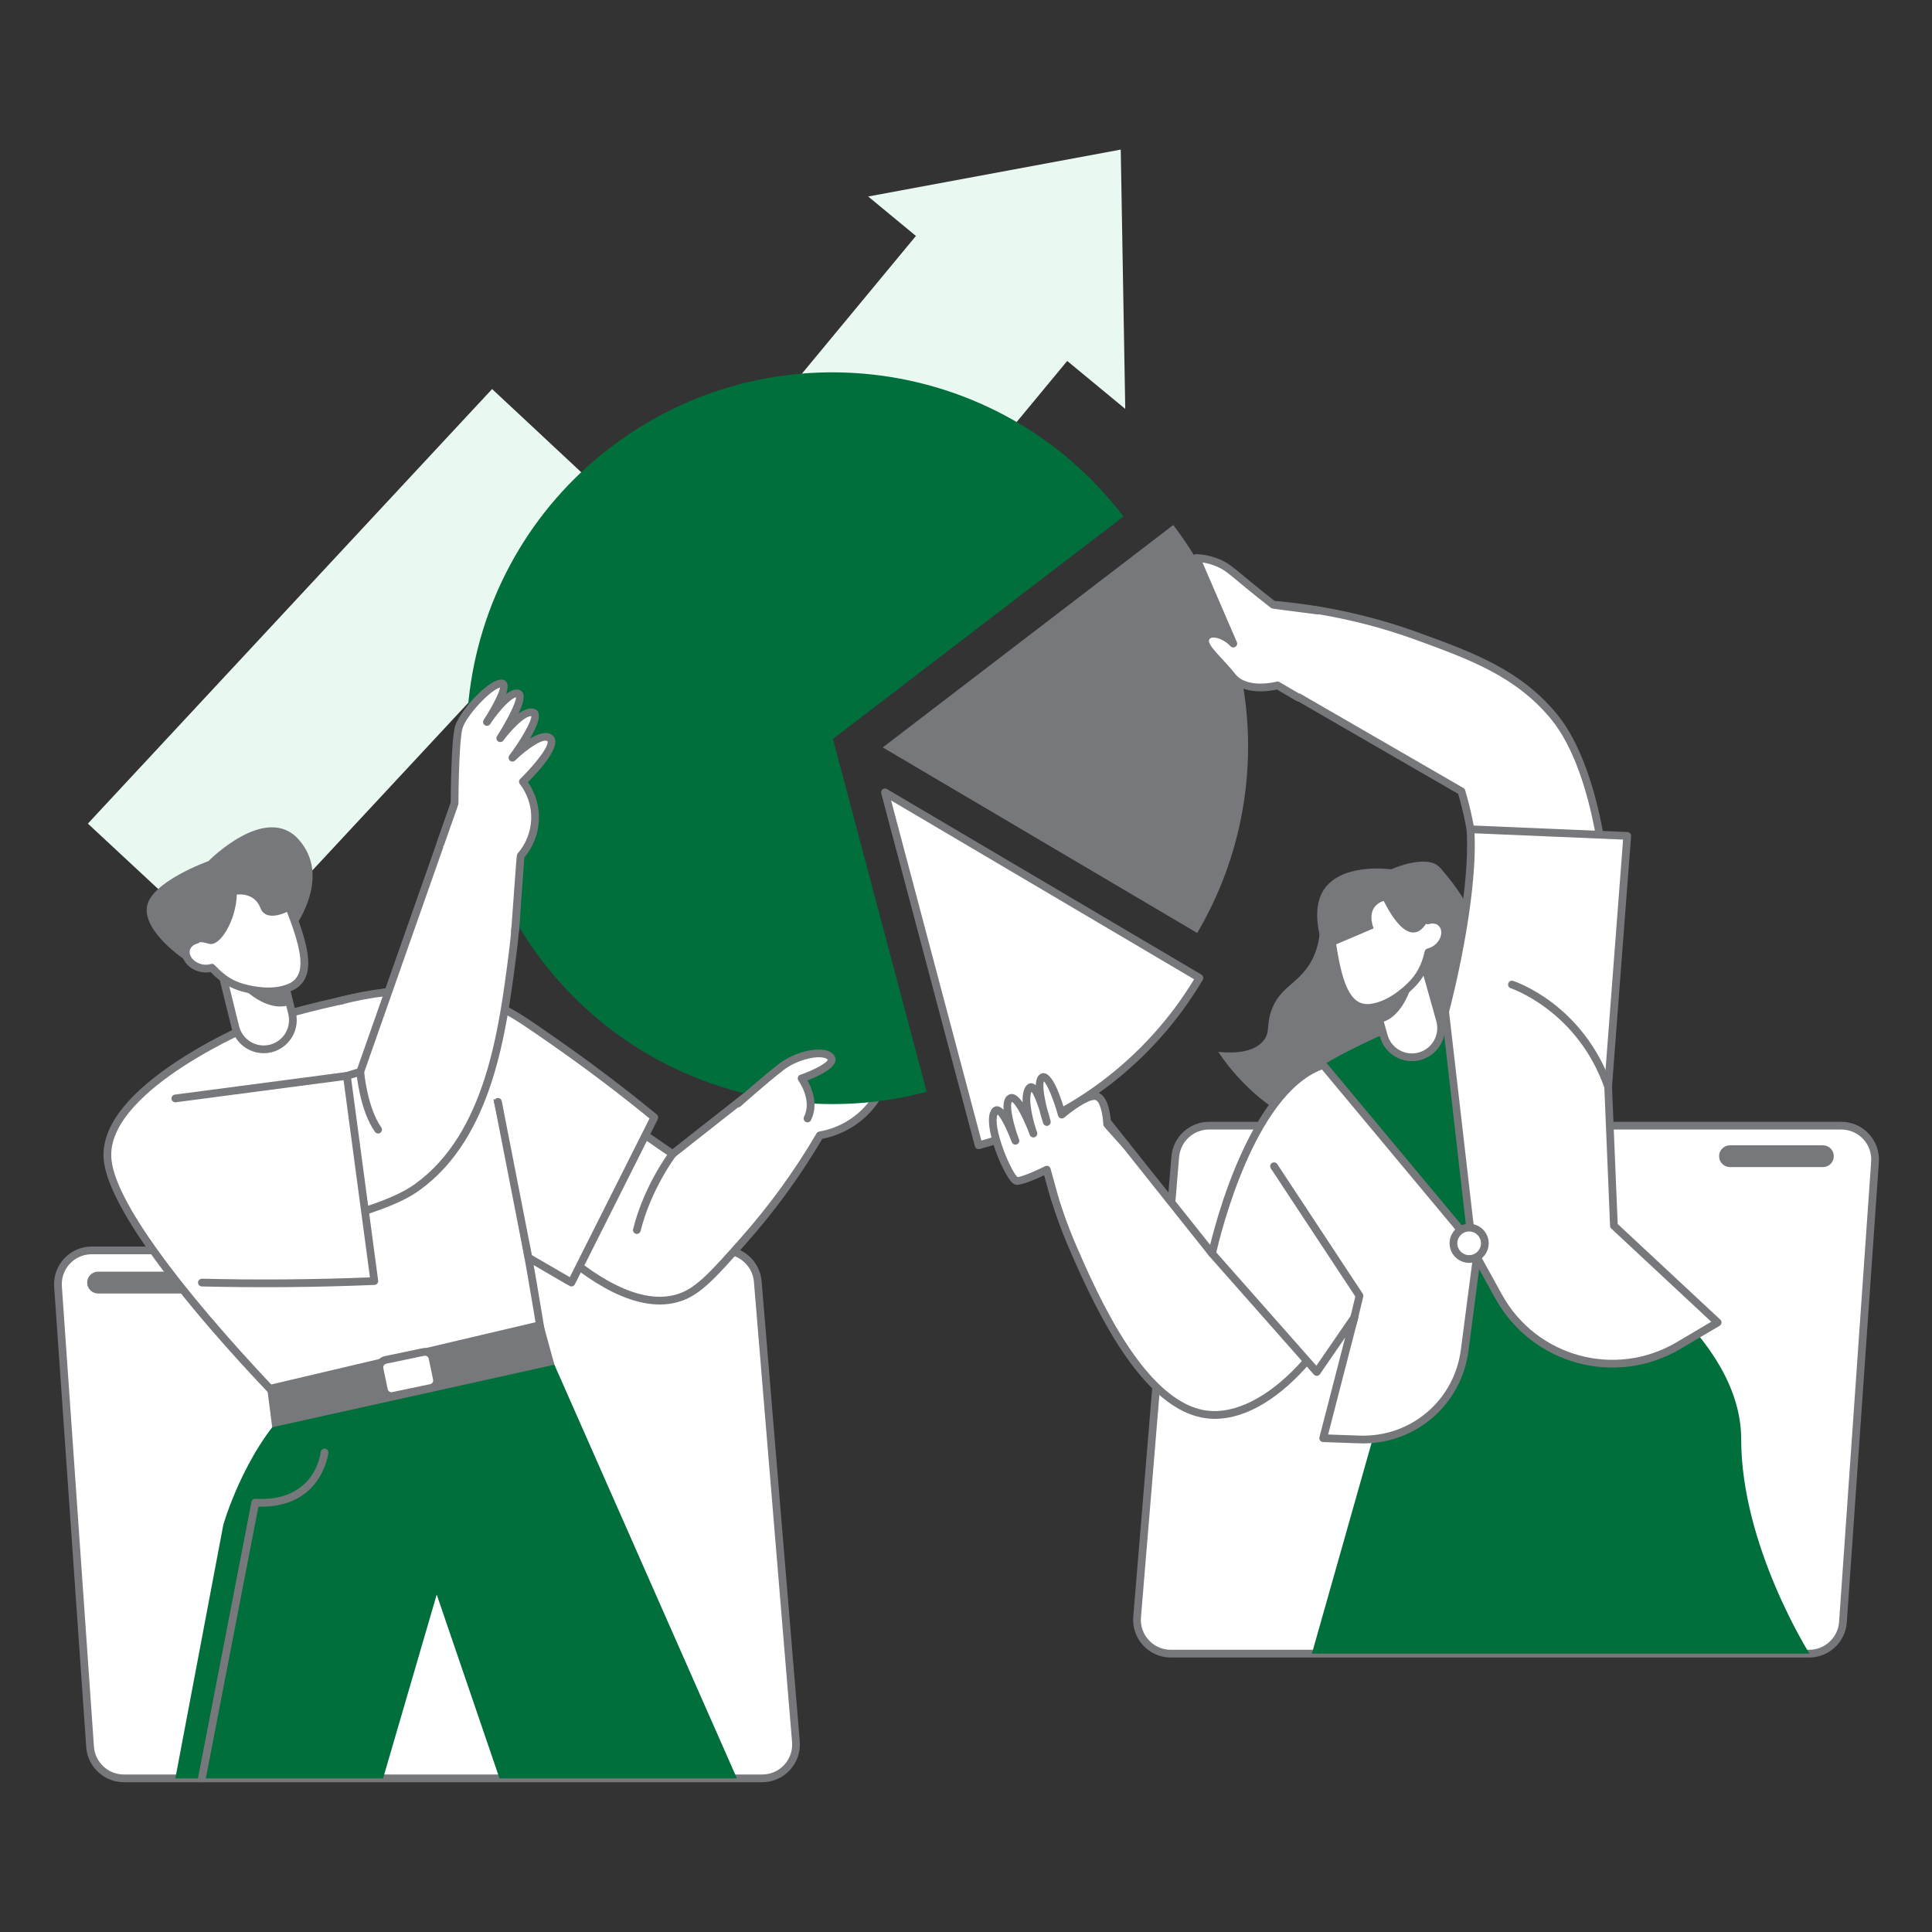 <?xml version="1.0" encoding="UTF-8" standalone="no"?> <svg xmlns="http://www.w3.org/2000/svg" xmlns:xlink="http://www.w3.org/1999/xlink" xmlns:serif="http://www.serif.com/" width="100%" height="100%" viewBox="0 0 2000 2000" version="1.1" xml:space="preserve" style="fill-rule:evenodd;clip-rule:evenodd;stroke-linejoin:round;stroke-miterlimit:2;"><rect x="0" y="0" width="2000" height="2000" fill="#333333" stroke="none"/><g><path d="M789.019,1840.96l-660.829,0c-18.398,0 -33.661,-14.24 -34.94,-32.6l-33.195,-476.52c-1.41,-20.25 14.639,-37.46 34.941,-37.46l654.523,0c18.223,0 33.401,13.97 34.906,32.13l39.499,476.53c1.693,20.41 -14.42,37.92 -34.905,37.92Z" style="fill:#fff;fill-rule:nonzero;"></path><path d="M94.996,1298.38c-18.006,0 -32.2,15.22 -30.951,33.18l33.196,476.53c1.127,16.18 14.721,28.86 30.949,28.86l660.828,-0c18.164,-0 32.42,-15.48 30.92,-33.58l-39.5,-476.52c-1.324,-15.97 -14.904,-28.47 -30.92,-28.47l-654.522,0Zm694.022,546.57l-660.828,-0c-20.412,-0 -37.514,-15.94 -38.93,-36.31l-33.195,-476.52c-1.572,-22.54 16.335,-41.74 38.931,-41.74l654.522,0c20.145,0 37.229,15.73 38.893,35.8l39.5,476.52c1.883,22.73 -16.088,42.25 -38.893,42.25Z" style="fill:#77787b;fill-rule:nonzero;"></path><path d="M1212.04,1711.86l660.82,-0c18.4,-0 33.67,-14.24 34.94,-32.59l33.2,-476.53c1.41,-20.25 -14.64,-37.46 -34.94,-37.46l-654.52,0c-18.23,0 -33.41,13.97 -34.91,32.13l-39.5,476.53c-1.69,20.41 14.42,37.92 34.91,37.92Z" style="fill:#fff;fill-rule:nonzero;"></path><path d="M1251.53,1169.28c-16.01,0 -29.59,12.51 -30.92,28.47l-39.49,476.52c-1.5,18.11 12.75,33.59 30.91,33.59l660.83,-0c16.23,-0 29.83,-12.68 30.95,-28.87l33.2,-476.53c1.25,-17.96 -12.95,-33.18 -30.95,-33.18l-654.53,0Zm621.33,546.58l-660.83,-0c-22.8,-0 -40.77,-19.53 -38.88,-42.25l39.49,-476.53c1.67,-20.07 18.75,-35.8 38.89,-35.8l654.53,0c22.59,0 40.49,19.2 38.93,41.74l-33.19,476.52c-1.42,20.37 -18.52,36.32 -38.94,36.32Z" style="fill:#77787b;fill-rule:nonzero;"></path><path d="M197.691,1339.02l-96.161,0c-6.238,0 -11.295,-5.06 -11.295,-11.3c0,-6.24 5.057,-11.29 11.295,-11.29l96.161,-0c6.238,-0 11.294,5.05 11.294,11.29c0,6.24 -5.056,11.3 -11.294,11.3Z" style="fill:#77787b;fill-rule:nonzero;"></path><path d="M1366.06,944.689c2.42,25.318 -3.44,41.509 -9.34,51.678c-13.21,22.723 -32.32,25.143 -40.88,50.533c-5.06,15 -0.84,21.44 -7.68,30.13c-10.04,12.75 -30.63,13.44 -46.98,11.87c7.96,12.13 51.95,76.64 133.83,89.15c15.62,2.39 86.08,13.16 128.79,-30.72c63.6,-65.34 5.56,-190.128 2.95,-195.551c-11.41,-23.751 -25.13,-41.357 -35.62,-53.041c-41.69,15.317 -83.38,30.634 -125.07,45.951Z" style="fill:#77787b;fill-rule:nonzero;"></path><path d="M1164.86,423.307c-1.56,-89.483 -3.11,-178.967 -4.67,-268.45c-87.15,16.185 -174.298,32.369 -261.448,48.554c16.473,13.612 32.946,27.223 49.418,40.835l-265.247,320.42l-173.495,-161.932l-418.455,449.864l148.752,138.363l279.855,-300.86l182.346,170.193l402.854,-486.642c20.03,16.552 40.06,33.103 60.09,49.655Z" style="fill:#e9f8f1;fill-rule:nonzero;"></path><path d="M371.749,1043.35c18.519,-7.95 47.894,-17.32 81.924,-12.6c62.72,8.69 84.414,56.81 242.62,163.85c35.513,-27.95 71.026,-55.9 106.539,-83.85c37.483,3.4 74.966,6.79 112.449,10.19c-11.193,28.45 -36.032,49.07 -66.562,54.36c-15.835,27.07 -41.36,66.46 -79.167,109.1c-30.595,34.5 -45.892,51.75 -65.185,58.49c-82.017,28.64 -200.308,-127.25 -208.944,-138.84c-41.225,-53.57 -82.449,-107.13 -123.674,-160.7Z" style="fill:#fff;fill-rule:nonzero;"></path><path d="M378.104,1045.05l120.489,156.559c5.08,6.81 124.445,165.45 204.457,137.5c18.308,-6.4 33.414,-23.43 63.509,-57.37c29.752,-33.55 56.233,-70.04 78.705,-108.46c0.596,-1.02 1.61,-1.72 2.77,-1.92c26.483,-4.59 49.465,-21.5 61.393,-46.93l-105.372,-9.55l-105.289,82.86c-1.371,1.07 -3.275,1.15 -4.716,0.17c-158.568,-107.27 -179.546,-154.69 -240.926,-163.2c-24.154,-3.35 -49.361,0.14 -75.02,10.341Zm191.596,246.479c-41.607,-37.48 -73.936,-80.33 -77.484,-85.09l-123.637,-160.649c-1.587,-2.061 -0.814,-5.081 1.592,-6.11c28.664,-12.321 56.941,-16.661 84.051,-12.89c63.848,8.839 85.803,56.889 241.894,162.849l104.242,-82.04c0.805,-0.63 1.805,-0.93 2.836,-0.84l112.449,10.2c2.655,0.24 4.338,2.97 3.362,5.45c-11.846,30.09 -37.624,50.63 -67.764,56.49c-22.535,38.29 -49.008,74.67 -78.697,108.15c-31.014,34.97 -46.58,52.53 -66.858,59.61c-46.072,16.09 -99.838,-22.57 -135.986,-55.13Z" style="fill:#77787b;fill-rule:nonzero;"></path><path d="M1383.19,1102.43c-31.07,13.44 -49,30.63 -59.08,42.54c-18.2,21.51 -20.72,36.01 -69.36,152.66c-37.14,-46.66 -74.28,-93.31 -111.42,-139.96c-19.89,17.72 -39.78,35.45 -59.67,53.17c4.92,20.25 13.28,49.26 27.76,82.42c21.81,49.93 71.15,162.91 137.96,171.03c62.03,7.55 142.98,-74.85 179.3,-204.71c-15.16,-52.38 -30.32,-104.76 -45.49,-157.15Z" style="fill:#fff;fill-rule:nonzero;"></path><path d="M1088.12,1212.22c6.73,27.15 15.8,53.86 26.97,79.44c21.02,48.13 70.24,160.81 134.77,168.66c56.15,6.94 136.76,-66.36 174.66,-200.72l-43.9,-151.64c-21.71,10.01 -39.68,23.31 -53.45,39.59c-17.75,20.98 -20.21,35.28 -68.73,151.62c-1.14,2.75 -4.88,3.38 -6.82,0.95l-108.79,-136.65l-54.71,48.75Zm169.46,256.57c-70.66,-0 -121.61,-109.35 -149.82,-173.92c-11.68,-26.74 -21.09,-54.69 -27.99,-83.08c-0.35,-1.44 0.12,-2.95 1.23,-3.94l59.67,-53.16c1.84,-1.65 4.46,-1.18 5.79,0.49l107.2,134.66c46.42,-111.58 48.94,-125.63 67.4,-147.45c15.45,-18.26 35.82,-32.94 60.54,-43.63c2.15,-0.94 4.75,0.19 5.43,2.56c46.06,159.11 45.98,157.61 45.5,159.34c-33.39,119.43 -108.8,208.13 -174.95,208.13Z" style="fill:#77787b;fill-rule:nonzero;"></path><path d="M1496.03,1071.71c34.63,-78.45 42.31,-166.659 16.84,-252.565c-63.33,-36.593 -126.66,-73.185 -189.98,-109.778c-1.66,-27.804 -3.32,-55.608 -4.98,-83.412c61.59,5.184 111.9,19.084 149.2,32.666c55.74,20.299 104.52,38.067 141.77,83.426c7.31,8.905 35.6,44.972 49.45,137.091c8.22,54.692 14.59,150.732 -21.1,271.742c-47.06,-26.39 -94.13,-52.78 -141.2,-79.17Z" style="fill:#fff;fill-rule:nonzero;"></path><path d="M1501.15,1069.99l133.65,74.94c25.89,-90.12 32.48,-179.323 19.57,-265.198c-9.01,-59.977 -26.27,-107.973 -48.59,-135.145c-36.55,-44.523 -84.51,-61.984 -140.04,-82.207c-45.9,-16.714 -94.17,-27.484 -143.56,-32.035l4.57,76.637l188.12,108.699c0.89,0.512 1.54,1.348 1.84,2.328c24.29,81.92 19.8,169.834 -15.56,251.981Zm136.08,84.89c-1.64,0 -0.25,0.44 -143.15,-79.68c-1.8,-1.01 -2.54,-3.22 -1.71,-5.1c36.39,-82.447 40.21,-169.141 17.11,-248.29l-188.59,-108.977c-1.17,-0.671 -1.92,-1.886 -2,-3.226l-4.97,-83.414c-0.15,-2.482 1.97,-4.439 4.32,-4.223c51.7,4.352 102.25,15.418 150.23,32.895c56.64,20.621 105.55,38.433 143.49,84.644c23.23,28.274 41.1,77.649 50.32,139.035c13.32,88.567 6.18,180.576 -21.21,273.466c-0.51,1.72 -2.09,2.87 -3.84,2.87Z" style="fill:#77787b;fill-rule:nonzero;"></path><path d="M1239.34,965.793c76.09,-128.79 71.4,-296.076 -24.78,-422.293l-300.715,230.227l325.495,192.066Z" style="fill:#77787b;fill-rule:nonzero;"></path><path d="M862.32,764.907l300.71,-230.227c-127.03,-166.652 -365.095,-198.578 -531.479,-71.194c-166.089,127.159 -197.649,364.882 -70.491,530.971c95.908,125.273 254.702,173.963 398.229,135.793c-97.107,-365.86 -97.276,-365.744 -96.969,-365.343Z" style="fill:#006f3b;fill-rule:nonzero;"></path><path d="M1241.62,1012.32l-325.503,-192.065l96.973,365.345c92.75,-24.67 176.5,-85.21 228.53,-173.28Z" style="fill:#fff;fill-rule:nonzero;"></path><path d="M922.487,828.658l93.433,352.022c91.33,-25.33 170.53,-84.89 220.2,-166.96l-313.633,-185.062Zm86.733,357.962l-96.967,-365.337c-0.916,-3.44 2.811,-6.293 5.898,-4.473l325.499,192.07c1.91,1.12 2.53,3.58 1.41,5.48c-50.98,86.29 -134.08,149.34 -230.94,175.1c-2.1,0.56 -4.32,-0.67 -4.9,-2.84Z" style="fill:#77787b;fill-rule:nonzero;"></path><path d="M1469.02,1055.4c0,0 -147.2,55.07 -150.09,98.54c-2.9,43.48 132.7,227.52 132.7,227.52l-93.58,330.4l515.17,-0c-0,-0 -70.75,-111.6 -70.75,-222.09c-0,-110.49 -146.62,-194.54 -146.62,-194.54c-0,-0 -5.07,-213.02 -14.49,-253.59c-9.42,-40.58 -172.34,13.76 -172.34,13.76Z" style="fill:#006f3b;fill-rule:nonzero;"></path><path d="M560.704,1382.78l202.153,458.18l-245.771,0c-21.663,-63.43 -43.325,-126.85 -64.988,-190.27c-18.512,63.42 -37.024,126.84 -55.535,190.27l-215.049,0l49.626,-262.35c-0,-0 20.934,-73.85 67.775,-120.81l261.789,-75.02Z" style="fill:#006f3b;fill-rule:nonzero;"></path><path d="M1887.07,1208.18l-96.16,-0c-6.24,-0 -11.3,-5.05 -11.3,-11.29c-0,-6.24 5.06,-11.29 11.3,-11.29l96.16,-0c6.24,-0 11.29,5.05 11.29,11.29c-0,6.24 -5.05,11.29 -11.29,11.29Z" style="fill:#77787b;fill-rule:nonzero;"></path><path d="M1369.75,1102.43l159.96,191.95l-13.51,103.46c-7.08,54.25 -54.26,94.22 -108.94,92.3l-37.51,-1.33l32.35,-125.25l-39,56.72l-108.35,-122.65c0,0 35.68,-168.61 115,-195.2Z" style="fill:#fff;fill-rule:nonzero;"></path><path d="M1374.87,1484.99l32.54,1.15c52.97,1.84 97.98,-36.32 104.83,-88.82l13.28,-101.72l-157.06,-188.46c-70.02,26.63 -105.12,170.84 -109.36,189.37l103.61,117.28l36.09,-52.49c2.51,-3.68 8.29,-1.05 7.17,3.26l-31.1,120.43Zm36.26,9.21c-2.68,0 -2.18,-0.01 -41.52,-1.39c-2.57,-0.09 -4.37,-2.54 -3.73,-5l26.68,-103.31l-26.16,38.04c-1.5,2.18 -4.61,2.29 -6.29,0.39l-108.35,-122.66c-0.84,-0.94 -1.18,-2.23 -0.92,-3.47c0.09,-0.43 9.21,-43.04 27.97,-88.33c25.46,-61.47 55.63,-98.42 89.67,-109.83c1.55,-0.53 3.28,-0.04 4.34,1.23l159.96,191.95c0.71,0.86 1.04,1.97 0.89,3.08l-13.5,103.46c-7.21,55.28 -53.73,95.84 -109.04,95.84Z" style="fill:#77787b;fill-rule:nonzero;"></path><path d="M1495.99,1047.15c-0,0 30.93,-114.049 26.22,-188.701l162.29,6.877l-19.77,259.554c2,48.01 4,96.03 6,144.04c35.8,33.36 71.59,66.72 107.39,100.08c-13.5,7.97 -26.99,15.95 -40.49,23.92c-65.32,38.59 -149.61,15.59 -186.28,-50.82c-8.98,-16.28 -17.97,-32.56 -26.96,-48.84c-9.47,-82.04 -18.93,-164.07 -28.4,-246.11Z" style="fill:#fff;fill-rule:nonzero;"></path><path d="M1528.27,1292.02l26.58,48.14c35.62,64.5 117.31,86.8 180.75,49.32l35.88,-21.2l-103.47,-96.43c-0.77,-0.72 -1.23,-1.71 -1.27,-2.76l-6,-144.51l19.46,-255.434l-153.76,-6.516c3.12,71.235 -23.78,174.96 -26.39,184.82l28.22,244.57Zm19.58,52.01c-27.64,-50.06 -27.3,-49.1 -27.43,-50.31l-28.29,-247.61c0.31,-1.14 30.7,-114.288 26.09,-187.413c-0.15,-2.388 1.83,-4.388 4.16,-4.246l162.29,6.879c2.29,0.098 3.99,2.066 3.82,4.3l-19.75,259.32l5.92,142.16l106.19,98.97c1.95,1.81 1.61,5 -0.69,6.37l-40.49,23.92c-67.36,39.79 -154,16.15 -191.82,-52.34Z" style="fill:#77787b;fill-rule:nonzero;"></path><path d="M1469.78,1093.37c16.07,-4.51 25.45,-21.19 20.94,-37.27l-18.33,-65.297c-4.51,-16.072 -21.19,-25.446 -37.26,-20.936c-16.08,4.51 -25.45,21.195 -20.94,37.263l18.32,65.3c4.51,16.08 21.2,25.45 37.27,20.94Z" style="fill:#fff;fill-rule:nonzero;"></path><path d="M1443.33,972.732c-17.42,0 -29.97,16.617 -25.29,33.318l18.33,65.3c3.91,13.96 18.37,22.08 32.33,18.17c13.95,-3.91 22.08,-18.38 18.17,-32.33l-18.33,-65.306c-3.27,-11.669 -13.88,-19.152 -25.21,-19.152Zm18.23,125.778c-14.73,0 -28.61,-9.71 -32.9,-24.99l-18.32,-65.3c-8.17,-29.138 23.1,-54.055 49.72,-39.09c7.97,4.477 13.72,11.789 16.18,20.59l18.33,65.3c6.1,21.77 -10.21,43.49 -33.01,43.49Z" style="fill:#77787b;fill-rule:nonzero;"></path><path d="M1378.64,974.007c-1.37,-9.331 1.02,-18.823 6.61,-26.416c13.82,-18.754 37.49,-29.578 58.77,-24.789c0.78,0.175 15.67,3.708 25.53,14.785c3.8,4.277 6.61,9.449 8.45,15.205c5.28,-1.529 10.63,-0.677 14.21,2.823c9.12,8.907 0.78,27.101 -13.47,30.14c-3.35,15.025 -9.28,25.285 -17.37,33.465c-8.78,8.87 -24.55,21.961 -42.78,24.04c-25.57,2.93 -33.93,-28.21 -39.95,-69.253Z" style="fill:#fff;fill-rule:nonzero;"></path><path d="M1433.68,925.654c-9.66,0 -17.26,3.187 -21.01,4.758c-9.4,3.941 -17.54,10.519 -24.2,19.55c-5.01,6.805 -7.09,15.137 -5.87,23.461c6.23,42.457 14.35,68.277 35.54,65.868c17.41,-1.99 32.77,-15.191 40.38,-22.881c7.46,-7.53 13.08,-17.06 16.32,-31.53c0.34,-1.523 1.54,-2.711 3.07,-3.035c3.22,-0.687 6.39,-2.5 8.94,-5.109c9.72,-9.945 4.91,-23.783 -7.74,-20.102c-2.08,0.602 -4.26,-0.562 -4.92,-2.625c-1.72,-5.375 -4.28,-10.004 -7.63,-13.761c-6.92,-7.784 -19.91,-14.594 -32.88,-14.594Zm-18.51,121.816c-27.42,-0 -35.06,-35.89 -40.48,-72.883c-1.53,-10.425 1.07,-20.855 7.34,-29.367c16.71,-22.689 42.77,-30.844 62.87,-26.32c0.69,0.156 16.87,3.926 27.64,16.027c3.36,3.778 6.06,8.231 8.06,13.274c5.53,-0.633 10.74,0.972 14.4,4.55c10.61,10.37 3.28,30.811 -12.91,36.231c-3.7,14.608 -9.61,24.688 -17.88,33.048c-12.65,12.79 -31.05,25.44 -49.04,25.44Z" style="fill:#77787b;fill-rule:nonzero;"></path><path d="M1461.37,1019.22c-0,-0 -8.39,34.17 -32.7,39.53l-4.6,-16.4c-0,-0 24.96,-5.11 37.3,-23.13Z" style="fill:#77787b;fill-rule:nonzero;"></path><path d="M1537.09,1287.06c-0,8.97 -7.27,16.24 -16.24,16.24c-8.98,-0 -16.25,-7.27 -16.25,-16.24c-0,-8.98 7.27,-16.25 16.25,-16.25c8.97,-0 16.24,7.27 16.24,16.25Z" style="fill:#fff;fill-rule:nonzero;"></path><path d="M1520.85,1274.81c-6.76,-0 -12.25,5.49 -12.25,12.25c-0,6.75 5.49,12.24 12.25,12.24c6.75,-0 12.24,-5.49 12.24,-12.24c-0,-6.76 -5.49,-12.25 -12.24,-12.25Zm-0,32.49c-11.17,-0 -20.25,-9.08 -20.25,-20.24c-0,-11.17 9.08,-20.25 20.25,-20.25c11.16,-0 20.24,9.08 20.24,20.25c-0,11.16 -9.08,20.24 -20.24,20.24Z" style="fill:#77787b;fill-rule:nonzero;"></path><path d="M1478.08,952.556c-0,0 -15.65,39.24 -45.68,-19.887c0,-0 -19.08,4.232 -10.49,28.412l-51.09,21.772c-0,0 -18.14,-42.497 2.81,-66.037c20.96,-23.541 66.48,-16.876 66.48,-16.876c-0,-0 37.96,-17.246 51.02,-1.202c13.06,16.044 4.98,61.576 4.98,61.576l-18.03,-7.758Z" style="fill:#77787b;fill-rule:nonzero;"></path><path d="M1092.04,1241.18l-8.38,-30.34c0,0 -24.08,12.11 -31.02,11.67c-6.941,-0.44 -29.98,-53.47 -23.931,-69.71c6.061,-16.25 22.451,28.15 22.451,28.15c0,0 -14.321,-37.9 -5.61,-43.81c8.72,-5.91 24.22,36.33 24.22,36.33c0,-0 -12.25,-34.56 -4.87,-46.23c7.39,-11.66 18.76,34.27 18.76,34.27c0,0 -12.98,-40.76 -4.79,-46.08c8.19,-5.32 20.3,38.4 20.3,38.4c0,0 23.19,-19.79 34.56,-19.2c11.37,0.59 12.4,29.24 12.4,29.24l19.43,21.73" style="fill:#fff;fill-rule:nonzero;"></path><path d="M1053.67,1218.71m38.37,26.47c-1.76,-0 -3.37,-1.16 -3.85,-2.94l-7.1,-25.69c-7.85,3.75 -22.68,10.26 -28.71,9.95c-2.81,-0.18 -5.45,-2.46 -8.801,-7.62c-9.539,-14.71 -24.219,-52.45 -18.62,-67.48c2.48,-6.64 8.041,-8.59 13.921,-2.55c-0.421,-6.75 0.62,-12.44 4.43,-15.02c5.87,-3.98 11.46,1.83 15.34,7.39c-0.92,-18.8 7.84,-23 13.58,-17.82c0.21,-5.27 1.5,-9.41 4.46,-11.33c11.19,-7.23 20.78,22.1 24.64,34.86c7.81,-6.08 22.99,-16.74 32.61,-16.3c13.28,0.7 15.69,24 16.13,31.64l18.47,20.66c1.47,1.65 1.33,4.17 -0.31,5.65c-1.65,1.47 -4.18,1.33 -5.65,-0.32c-20.85,-23.31 -20.36,-22.21 -20.44,-24.24c-0.38,-10.22 -3.66,-25.14 -8.62,-25.39c-7.13,-0.54 -23.25,10.99 -31.76,18.24c-2.18,1.86 -5.65,0.89 -6.45,-1.97c-4.58,-16.51 -11.14,-32.25 -14.67,-35.48c-1.4,3.21 -0.12,14.18 2.94,26.92c1.49,4.69 2.82,9.58 3.96,14.21c0.52,2.09 -0.72,4.22 -2.79,4.81c-2.08,0.6 -4.25,-0.58 -4.9,-2.64c-1.33,-4.15 -2.79,-9.09 -4.08,-14.23c-2.83,-8.7 -5.83,-15.76 -7.9,-18.35c-3.86,8.01 1.33,29.75 5.68,42c0.73,2.07 -0.34,4.35 -2.41,5.1c-2.07,0.76 -4.36,-0.32 -5.12,-2.39c-6.23,-16.95 -14.69,-32.56 -18.47,-34.18c-2.351,2.7 0.029,18.96 6.83,37.47c0.18,0.48 0.36,0.96 0.54,1.43c0.76,2.06 -0.29,4.36 -2.36,5.13c-2.07,0.76 -4.361,-0.27 -5.14,-2.33c-2.341,-6.15 -9.78,-24.37 -14.76,-28.66c-5.6,13.43 14.169,59.87 20.72,64.81c4.28,-0.25 17.81,-5.89 28.48,-11.25c2.29,-1.14 4.98,0.09 5.65,2.5l8.39,30.34c0.7,2.55 -1.21,5.07 -3.86,5.07Z" style="fill:#77787b;fill-rule:nonzero;"></path><path d="M1344.2,722.234l-21.7,-12.726c0,0 -32.5,8.838 -46.86,-9.274c-14.36,-18.112 -31.71,-30.927 -27.51,-39.762c4.19,-8.835 20.32,-3.463 28.57,5.772c-12.75,-29.557 -25.51,-59.116 -38.26,-88.674c4.59,0.233 11.4,1.029 19.06,3.795c15.95,5.757 18.26,11.869 60.56,44.7c15.3,1.995 30.59,3.991 45.89,5.986" style="fill:#fff;fill-rule:nonzero;"></path><path d="M1344.2,726.236c-1.45,-0 -0.18,0.531 -22.32,-12.457c-7.23,1.637 -35.36,6.617 -49.38,-11.063c-15.21,-19.194 -33.66,-32.013 -27.99,-43.957c4.01,-8.438 14.31,-7.951 22.83,-4.117l-32.58,-75.484c-1.16,-2.694 0.87,-5.695 3.88,-5.582c6.98,0.351 13.78,1.707 20.22,4.027c16.76,6.046 19.13,12.227 60.8,44.637l44.81,5.847c2.19,0.286 3.73,2.293 3.44,4.485c-0.28,2.187 -2.29,3.734 -4.48,3.445c-47.87,-6.248 -46.5,-5.762 -47.82,-6.793c-42.55,-33.012 -44.26,-38.609 -59.47,-44.098c-3.65,-1.316 -7.45,-2.285 -11.33,-2.886l35.56,82.418c1.8,4.16 -3.66,7.608 -6.65,4.25c-4.96,-5.543 -13.5,-9.578 -18.73,-8.848c-2.13,0.309 -2.85,1.301 -3.25,2.129c-2.6,5.482 14.64,19.92 27.03,35.559c12.54,15.808 42.39,7.984 42.69,7.902c1.02,-0.281 2.14,-0.137 3.07,0.41l21.7,12.727c3.5,2.055 2.03,7.449 -2.03,7.449Z" style="fill:#77787b;fill-rule:nonzero;"></path><path d="M764.038,1142.3c0,-0 26.885,-24.07 44.572,-37.68c17.688,-13.61 45.634,-18.56 51.648,-9.72c6.014,8.84 -30.423,21.48 -30.423,21.48c0,0 16.023,21.68 6.066,41.49" style="fill:#fff;fill-rule:nonzero;"></path><path d="M835.897,1161.87c-2.957,-0 -4.91,-3.13 -3.57,-5.8c8.709,-17.33 -5.566,-37.12 -5.713,-37.31c-1.598,-2.18 -0.618,-5.28 1.908,-6.15c14.375,-5 27.916,-12.46 28.408,-15.66c-0.744,-0.93 -2.607,-1.78 -5.224,-2.19c-9.461,-1.54 -27.672,3.04 -40.656,13.03c-17.37,13.37 -44.077,37.25 -44.344,37.49c-1.651,1.48 -4.176,1.33 -5.649,-0.31c-1.472,-1.64 -1.334,-4.18 0.313,-5.65c0.269,-0.24 27.199,-24.32 44.801,-37.87c13.543,-10.42 33.658,-16.71 46.799,-14.59c4.957,0.79 8.521,2.74 10.597,5.79c7.337,10.81 -15.502,21.11 -27.701,25.79c4.467,7.85 11.828,24.87 3.609,41.23c-0.703,1.39 -2.113,2.2 -3.578,2.2Z" style="fill:#77787b;fill-rule:nonzero;"></path><path d="M266.681,1058.64c-0,0 -155.536,63.67 -155.536,136.99c-0,73.32 187.77,262.17 187.77,262.17l261.789,-75.02c-0,0 -49.2,-308.99 -77.177,-346.469c-27.977,-37.486 -216.846,22.329 -216.846,22.329Z" style="fill:#fff;fill-rule:nonzero;"></path><path d="M268.052,1062.4c-5.483,2.28 -152.907,64.38 -152.907,133.23c-0,67.25 166.432,238.79 184.951,257.66l256.094,-73.37c-5.543,-34.23 -50.373,-307.06 -75.869,-341.22c-21.527,-28.85 -160.361,7.28 -212.269,23.7Zm30.863,399.39c-1.051,-0 -2.074,-0.41 -2.836,-1.18c-7.715,-7.75 -188.934,-190.87 -188.934,-264.98c-0,-31.86 26.782,-65.28 79.6,-99.35c38.746,-25 78.027,-41.18 78.42,-41.34c5.707,-2.2 55.872,-16.779 98.654,-25.44c68.951,-13.96 110.305,-12.48 122.912,4.411c28.242,37.839 75.908,335.589 77.924,348.239c0.316,2 -0.906,3.92 -2.85,4.48l-262.89,75.16Z" style="fill:#77787b;fill-rule:nonzero;"></path><path d="M280.226,1085.38c-16.207,4 -32.589,-5.89 -36.591,-22.1l-16.771,-67.913c-4.002,-16.207 5.891,-32.589 22.098,-36.591c16.206,-4.002 32.588,5.892 36.59,22.098l16.771,67.916c4.002,16.21 -5.891,32.59 -22.097,36.59Z" style="fill:#fff;fill-rule:nonzero;"></path><path d="M256.204,961.892c-17.037,-0 -29.522,16.054 -25.457,32.512l16.771,67.926c3.467,14.03 17.715,22.64 31.748,19.17c14.039,-3.47 22.639,-17.71 19.174,-31.75l-16.771,-67.92c-2.948,-11.934 -13.688,-19.938 -25.465,-19.938Zm24.021,123.488l0.039,0l-0.039,0Zm-7.242,4.89c-15.374,0 -29.385,-10.45 -33.23,-26.03l-16.772,-67.918c-4.525,-18.317 6.699,-36.903 25.022,-41.43c18.312,-4.504 36.91,6.703 41.431,25.02l16.772,67.918c5.299,21.46 -10.965,42.44 -33.223,42.44Z" style="fill:#77787b;fill-rule:nonzero;"></path><path d="M300.654,942.214c-3.41,-8.793 -10.168,-15.873 -18.778,-19.72c-21.265,-9.504 -47.2,-7.245 -63.352,7.415c-0.589,0.534 -11.805,10.953 -14.915,25.449c-1.201,5.596 -1.09,11.479 0.146,17.395c-5.345,1.272 -9.577,4.651 -10.969,9.462c-3.541,12.246 12.686,23.965 26.576,19.585c10.333,11.41 20.551,17.42 31.62,20.54c12.009,3.39 32.18,7 49.069,-0.17c23.693,-10.07 15.602,-41.282 0.603,-79.956Z" style="fill:#fff;fill-rule:nonzero;"></path><path d="M233.766,1009.55c5.348,4.01 11.506,7.02 18.303,8.94c10.414,2.94 30.297,6.84 46.418,-0c19.627,-8.34 13.953,-34.824 -1.562,-74.832c-3.045,-7.848 -8.969,-14.067 -16.68,-17.512c-22.77,-10.167 -46.155,-4.96 -59.033,6.723c-0.108,0.097 -10.821,9.941 -13.694,23.328c-1.052,4.914 -1.002,10.211 0.153,15.738c0.441,2.117 -0.883,4.207 -2.989,4.707c-7.715,1.837 -10.784,8.592 -6.267,14.922c4.202,5.892 12.997,8.566 19.744,6.418c4.215,-1.329 3.832,2.728 15.607,11.568Zm16.129,16.64c-11.331,-3.2 -21.448,-9.06 -31.851,-19.94c-3.975,0.78 -8.287,0.57 -12.405,-0.62c-19.804,-5.724 -23.463,-28.312 -6.414,-35.589c-0.744,-5.375 -0.587,-10.583 0.471,-15.524c3.408,-15.875 15.623,-27.101 16.141,-27.57c12.574,-11.41 26.724,-13.098 32.769,-13.821c11.574,-1.378 23.321,0.543 34.901,5.715c9.648,4.313 17.062,12.098 20.875,21.926c14.136,36.449 25.568,73.043 -2.766,85.083c-15.916,6.76 -35.003,5.05 -51.721,0.34Z" style="fill:#77787b;fill-rule:nonzero;"></path><path d="M250.982,1022.34c-0,0 24.143,25.591 47.933,18.26l-4.083,-16.53c0,0 -24.232,7.87 -43.85,-1.73Z" style="fill:#77787b;fill-rule:nonzero;"></path><path d="M351.269,1036.24c90.103,-23.07 144.145,-4.71 171.132,8.88c12.901,6.5 25.811,15.45 51.105,33.09c45.133,31.47 80.418,59.32 103.882,78.57c-28.621,56.98 -57.241,113.96 -85.862,170.94l-44.516,-25.88c-10.508,-53.74 -21.016,-107.48 -31.524,-161.22" style="fill:#fff;fill-rule:nonzero;"></path><path d="M591.526,1331.72c-1.667,-0 -0.394,0.4 -46.525,-26.42c-0.996,-0.58 -1.696,-1.56 -1.916,-2.69l-31.526,-161.22c-0.423,-2.17 0.991,-4.27 3.159,-4.69c2.17,-0.43 4.269,0.99 4.693,3.15l31.178,159.45l39.271,22.83l82.516,-164.28c-32.209,-26.33 -66.231,-52.01 -101.156,-76.36c-26.145,-18.23 -38.225,-26.55 -50.621,-32.8c-45.133,-22.73 -101.774,-25.62 -168.338,-8.58c-2.147,0.561 -4.321,-0.74 -4.868,-2.88c-0.548,-2.14 0.743,-4.319 2.883,-4.87c68.492,-17.53 127.014,-14.43 173.924,9.191c13.426,6.76 26.982,16.219 51.594,33.379c35.994,25.09 71.029,51.59 104.131,78.76c1.445,1.19 1.877,3.22 1.037,4.89l-85.862,170.94c-0.69,1.37 -2.094,2.2 -3.574,2.2Z" style="fill:#77787b;fill-rule:nonzero;"></path><path d="M192.313,1164.46c60.206,-18.31 120.412,-36.62 180.618,-54.94c32.954,-93.74 65.906,-187.478 98.86,-281.218c21.31,25.875 42.622,51.749 63.932,77.624c0.035,19.803 -0.834,48.485 -5.247,82.679c-10.229,79.265 -24.084,186.625 -98.466,240.255c-19.841,14.31 -47.362,22.93 -102.404,40.18c-46.055,14.43 -85.603,22.48 -113.826,27.17" style="fill:#fff;fill-rule:nonzero;"></path><path d="M211.835,1296.87c-0.363,-2.18 1.109,-4.24 3.289,-4.6c38.144,-6.35 76.26,-15.45 113.287,-27.05c54.555,-17.09 81.937,-25.67 101.26,-39.61c72.976,-52.61 86.767,-159.48 96.838,-237.519c3.447,-26.707 5.201,-53.859 5.214,-80.726l-58.511,-71.043l-96.508,274.528c-0.422,1.2 -1.391,2.13 -2.609,2.5l-180.618,54.94c-2.117,0.64 -4.347,-0.54 -4.99,-2.66c-0.644,-2.11 0.549,-4.35 2.662,-4.99l178.68,-54.36l98.187,-279.306c1.027,-2.915 4.868,-3.632 6.862,-1.215l63.933,77.625c0.588,0.715 0.91,1.61 0.912,2.535c0.049,27.68 -1.728,55.672 -5.281,83.196c-10.257,79.485 -24.304,188.345 -100.092,242.995c-20.373,14.68 -48.169,23.39 -103.548,40.74c-37.379,11.71 -75.856,20.9 -114.366,27.31c-2.119,0.37 -4.234,-1.07 -4.601,-3.29Z" style="fill:#77787b;fill-rule:nonzero;"></path><path d="M181.514,1137.09l177.583,-23.36c9.469,70.81 18.938,141.61 28.407,212.42c-59.476,2.48 -119.008,3.01 -178.518,1.57" style="fill:#fff;fill-rule:nonzero;"></path><path d="M208.888,1331.72c-2.208,-0.05 -3.956,-1.89 -3.901,-4.1c0.055,-2.2 1.955,-3.83 4.096,-3.9c57.97,1.41 115.932,0.93 173.873,-1.39l-27.295,-204.11l-173.625,22.84c-2.189,0.29 -4.201,-1.26 -4.486,-3.45c-0.289,-2.19 1.252,-4.19 3.443,-4.48l177.582,-23.37c2.154,-0.29 4.191,1.25 4.486,3.44l28.407,212.41c0.31,2.34 -1.447,4.43 -3.799,4.53c-59.482,2.49 -119.266,3.02 -178.781,1.58Z" style="fill:#77787b;fill-rule:nonzero;"></path><path d="M208.989,1844.95c-2.523,-0 -4.408,-2.29 -3.932,-4.76l55.241,-285.38c0.38,-1.96 2.123,-3.41 4.142,-3.23c61.393,3.3 67.287,-46.29 67.506,-48.4c0.229,-2.19 2.213,-3.76 4.383,-3.57c2.195,0.22 3.795,2.18 3.576,4.37c-0.057,0.59 -6.467,57.4 -72.404,55.72l-54.588,282.02c-0.371,1.91 -2.045,3.23 -3.924,3.23Z" style="fill:#77787b;fill-rule:nonzero;"></path><path d="M276.254,1434.26c95.047,-22.39 190.095,-44.77 285.141,-67.15c4.176,15.21 8.35,30.42 12.525,45.63c-97.381,21.58 -194.763,43.17 -292.144,64.75c-1.841,-14.41 -3.681,-28.82 -5.522,-43.23Z" style="fill:#77787b;fill-rule:nonzero;"></path><path d="M446.123,1436.79l-39.301,8.23c-4.292,0.9 -8.5,-1.85 -9.399,-6.15l-4.537,-21.66c-0.899,-4.3 1.852,-8.5 6.145,-9.4l39.301,-8.23c4.292,-0.9 8.5,1.85 9.399,6.14l4.537,21.67c0.899,4.29 -1.852,8.5 -6.145,9.4Z" style="fill:#fff;fill-rule:nonzero;"></path><path d="M439.966,1403.41c-0.658,-0 -0.034,-0.08 -40.116,8.31c-2.127,0.45 -3.496,2.54 -3.048,4.67l4.537,21.67c0.443,2.13 2.564,3.47 4.664,3.05l39.301,-8.23c0.783,0 3.698,-1.57 3.048,-4.67l-4.537,-21.67c-0.386,-1.85 -2.018,-3.13 -3.849,-3.13Zm-34.772,45.78c-5.531,0 -10.51,-3.87 -11.685,-9.49l-4.539,-21.67c-1.348,-6.45 2.796,-12.79 9.24,-14.14l39.301,-8.22c6.501,-1.36 12.79,2.81 14.136,9.23l4.537,21.67c1.348,6.45 -2.796,12.79 -9.24,14.13c-41.519,8.7 -39.96,8.49 -41.75,8.49Z" style="fill:#77787b;fill-rule:nonzero;"></path><path d="M195.936,976.94c0,0 8.028,-3.892 20.041,0c12.013,3.892 28.555,-25.057 29.145,-50.855c-0,-0 18.118,-2.954 24.42,13.785c6.302,16.739 31.112,2.344 31.112,2.344l5.753,15.572c0,0 36.788,-50.803 2.718,-88.811c-34.069,-38.008 -93.345,22.45 -93.345,22.45c-0,0 -60.853,21.663 -63.806,48.052c-2.954,26.388 40.339,54.746 40.339,54.746c0,0 -4.197,-13.095 3.623,-17.283Z" style="fill:#77787b;fill-rule:nonzero;"></path><path d="M456.009,873.194l14.543,-41.367c0,0 0.254,-64.967 4.389,-78.949c4.136,-13.983 32.1,-44.901 43.718,-45.295c11.62,-0.394 -14.571,39.781 -14.571,39.781c0,0 20.284,-30.722 31.509,-29.54c11.225,1.181 -17.724,46.37 -17.724,46.37c-0,-0 21.465,-29.237 33.478,-26.677c12.013,2.56 -20.875,46.87 -20.875,46.87c0,-0 28.753,-28.176 38.797,-20.193c10.043,7.983 -27.965,45.006 -27.965,45.006c17.686,22.863 16.694,55.072 -2.364,76.804c-1.936,26.117 -3.872,52.234 -5.809,78.351" style="fill:#fff;fill-rule:nonzero;"></path><path d="M533.138,968.357c-2.332,0 -4.165,-1.981 -3.993,-4.297c5.989,-80.757 5.42,-79.128 6.791,-80.691c17.497,-19.958 18.988,-50.015 2.207,-71.723c-1.244,-1.605 -1.084,-3.891 0.373,-5.309c12.024,-11.718 28.797,-31.386 28.442,-38.429c-0.024,-0.465 -0.121,-0.543 -0.174,-0.582c-4.287,-3.418 -21.098,7.769 -33.51,19.922c-1.49,1.457 -3.855,1.519 -5.428,0.156c-1.572,-1.371 -1.826,-3.723 -0.583,-5.399c12.863,-17.336 23.167,-35.804 22.773,-40.644c-6.707,-0.496 -21.092,14.527 -28.938,25.199c-1.28,1.742 -3.705,2.148 -5.488,0.93c-1.779,-1.223 -2.269,-3.637 -1.105,-5.453c11.06,-17.27 19.648,-34.879 19.73,-40.192c-5.777,0.996 -18.158,14.633 -26.808,27.723c-1.213,1.836 -3.688,2.359 -5.532,1.14c-1.843,-1.21 -2.361,-3.679 -1.158,-5.527c9.086,-13.941 16.299,-28.328 16.893,-33.418c-10.1,2.465 -35.004,29.238 -38.852,42.246c-3.26,11.024 -4.156,59.922 -4.226,77.832c-0.005,1.052 0.204,0.088 -14.77,42.68c-0.732,2.082 -3.019,3.191 -5.1,2.445c-2.084,-0.734 -3.179,-3.015 -2.447,-5.101l14.321,-40.731c0.039,-7.355 0.484,-65.644 4.55,-79.39c5.281,-17.853 44.857,-60.374 53.563,-44.934c1.429,2.535 0.912,6.715 -0.717,11.629c4.146,-3.078 8.307,-4.996 12.064,-4.59c2.395,0.25 4.348,1.598 5.358,3.699c1.996,4.149 -0.428,12.227 -4.516,21.11c5.229,-3.723 10.612,-6.051 15.326,-5.055c11.889,2.543 2.457,20.745 -3.703,31.164c8.481,-5.226 17.444,-8.34 23.28,-3.707c12.093,9.612 -14.298,37.589 -25.207,48.57c16.783,24.734 14.575,56.13 -3.717,77.981l-5.715,77.043c-0.154,2.101 -1.91,3.703 -3.984,3.703Z" style="fill:#77787b;fill-rule:nonzero;"></path><path d="M659.274,1277.37c-2.609,-0 -4.509,-2.45 -3.886,-4.96c11.097,-44.8 36.636,-78.81 37.716,-80.23c1.336,-1.76 3.848,-2.1 5.604,-0.77c1.76,1.33 2.105,3.84 0.771,5.6c-0.256,0.34 -25.638,34.18 -36.326,77.32c-0.451,1.82 -2.084,3.04 -3.879,3.04Z" style="fill:#77787b;fill-rule:nonzero;"></path><path d="M391.446,1173.39c-1.254,0 -2.486,-0.59 -3.267,-1.69c-15.811,-22.3 -19.102,-60.25 -19.235,-61.85c-0.181,-2.2 1.455,-4.13 3.656,-4.31c2.196,-0.21 4.133,1.45 4.317,3.65c0.031,0.37 3.254,37.38 17.789,57.89c1.893,2.66 -0.065,6.31 -3.26,6.31Z" style="fill:#77787b;fill-rule:nonzero;"></path><path d="M1400.64,1373.22c-2.6,-0 -4.5,-2.43 -3.9,-4.93l6.29,-26.13l-87.49,-132.66c-1.22,-1.84 -0.71,-4.32 1.13,-5.54c1.86,-1.21 4.33,-0.7 5.55,1.14l88.45,134.1c0.61,0.93 0.81,2.07 0.55,3.14l-6.69,27.82c-0.45,1.83 -2.09,3.06 -3.89,3.06Z" style="fill:#77787b;fill-rule:nonzero;"></path><path d="M1664.73,1128.88c-1.65,0 -3.19,-1.02 -3.77,-2.67c-28.23,-79.919 -96.36,-102.96 -97.05,-103.19c-2.09,-0.68 -3.24,-2.94 -2.56,-5.04c0.68,-2.1 2.93,-3.24 5.05,-2.56c2.95,0.96 72.57,24.52 102.11,108.13c0.91,2.59 -1.02,5.33 -3.78,5.33Z" style="fill:#77787b;fill-rule:nonzero;"></path></g></svg> 
